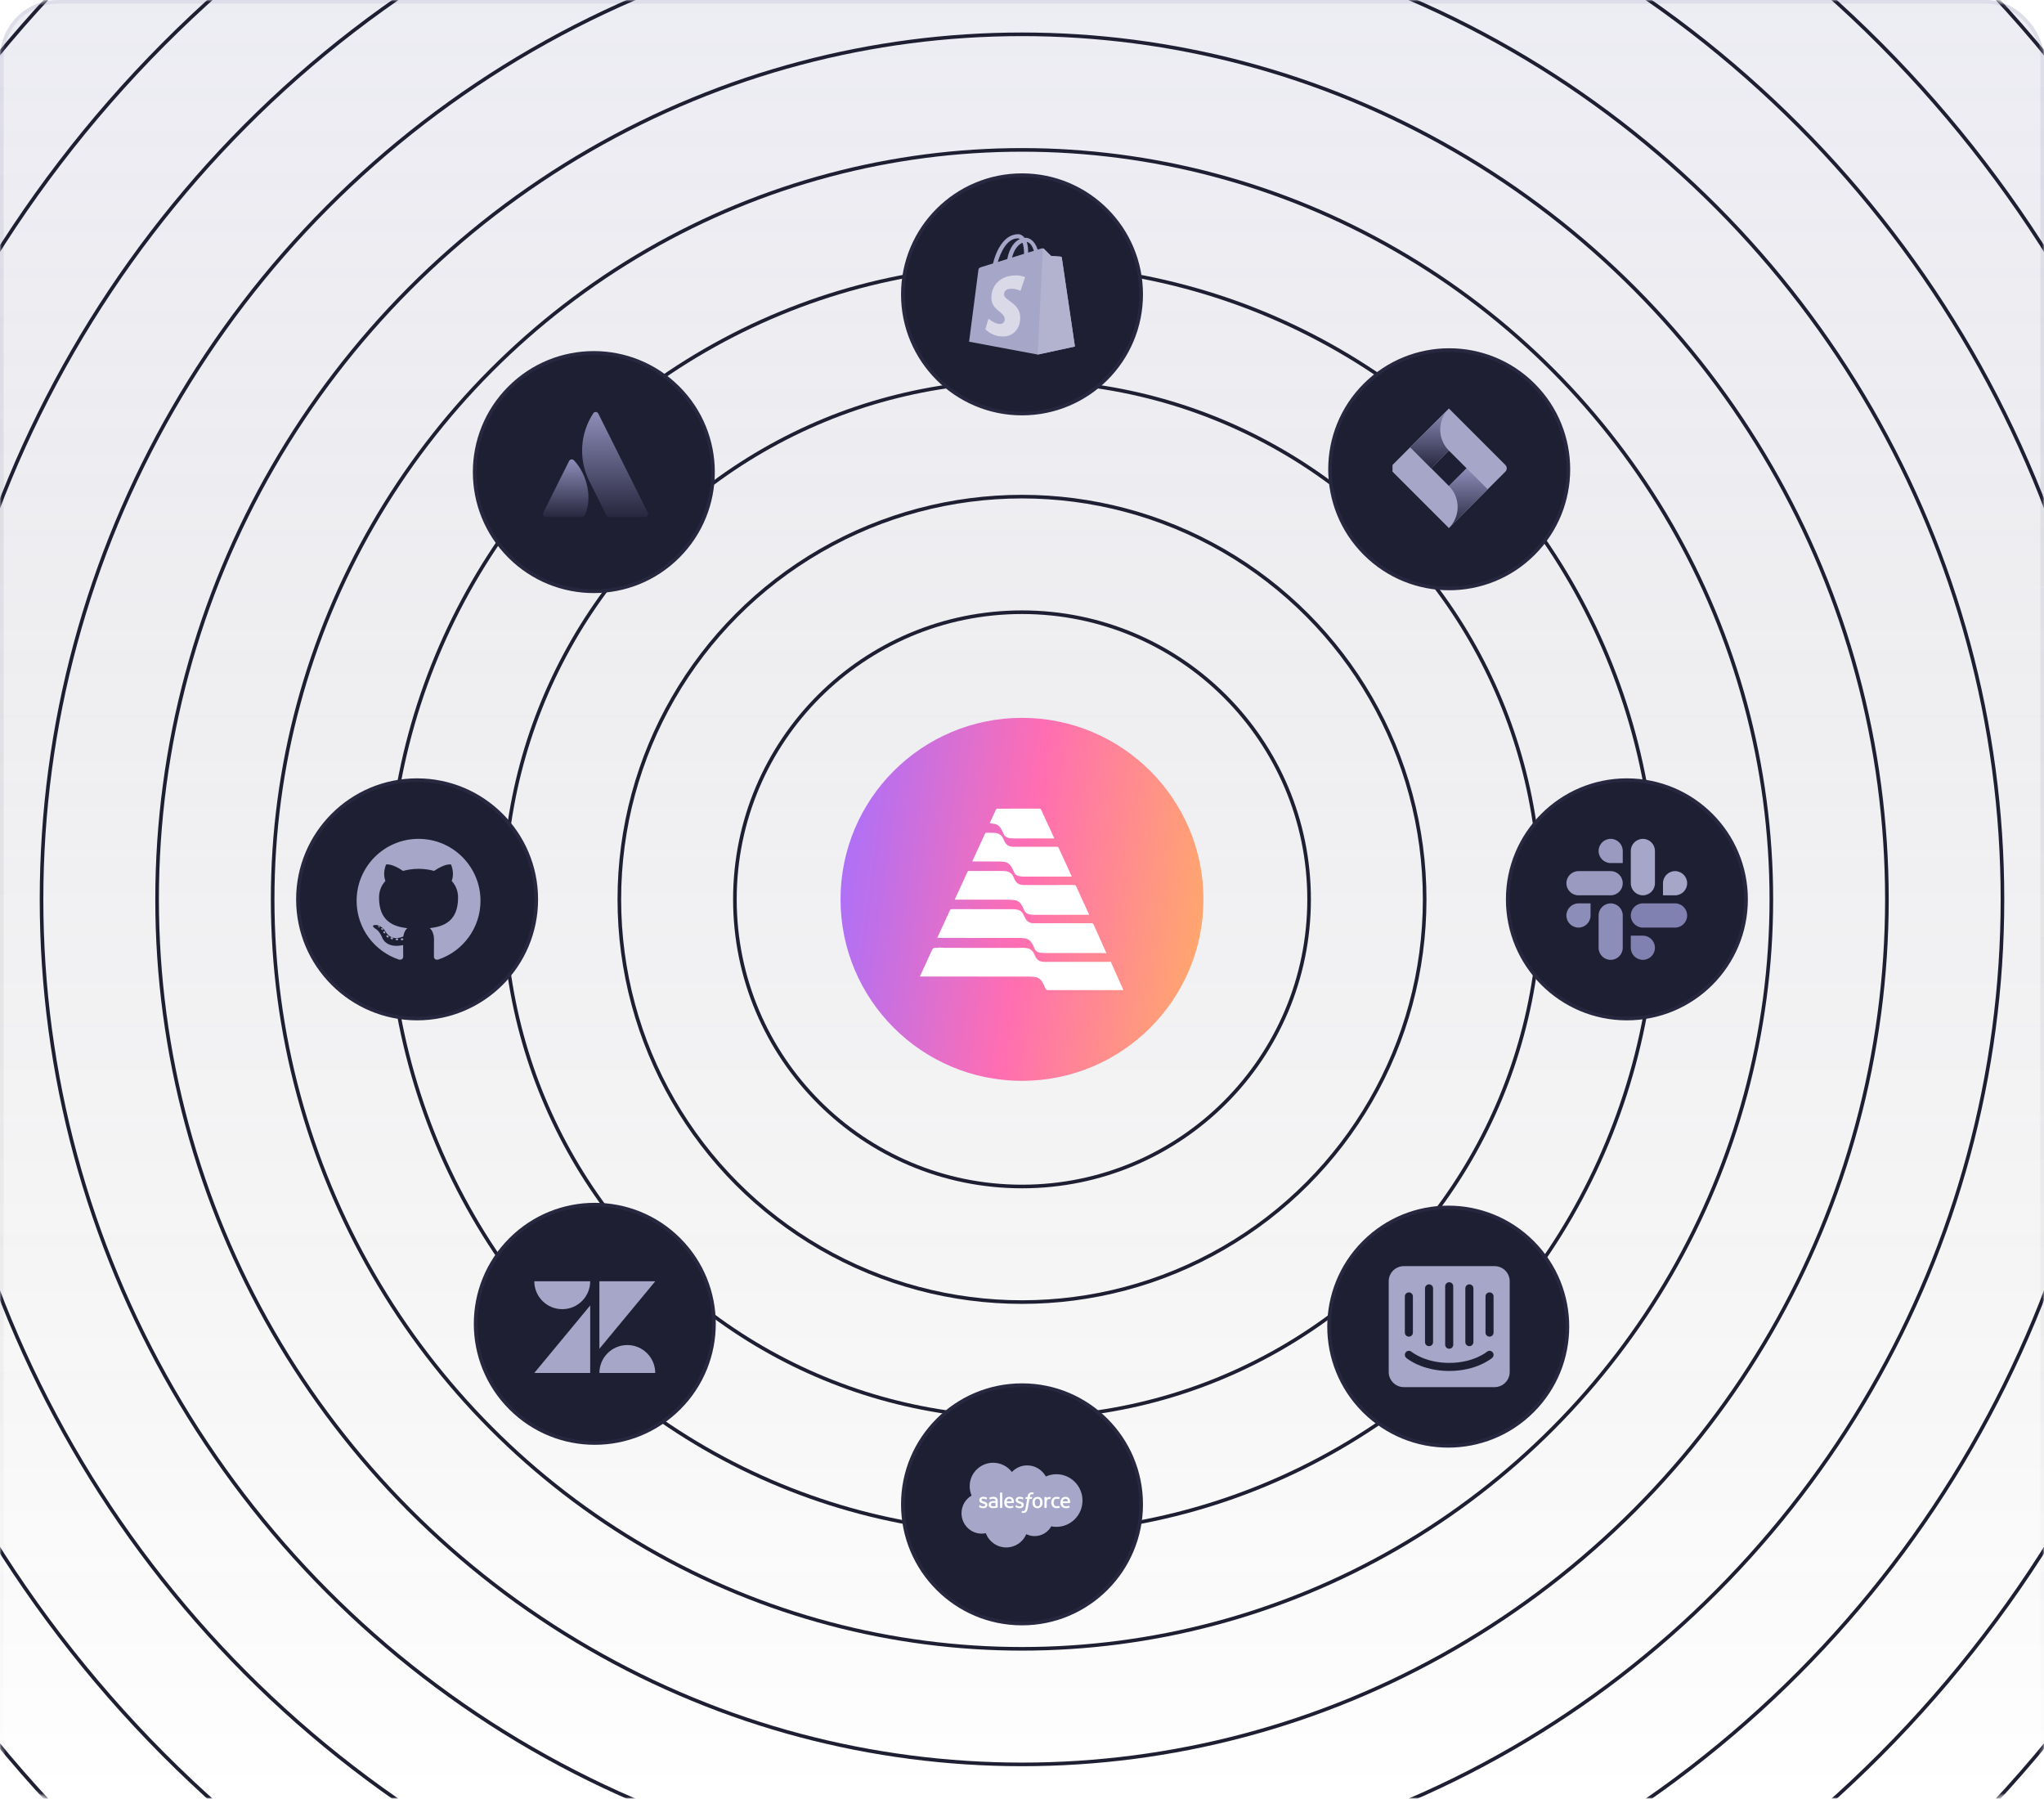 <svg width="566" height="498" viewBox="0 0 566 498" fill="none" xmlns="http://www.w3.org/2000/svg">
<g filter="url(#filter0_b_152_2646)">
<rect width="566" height="498" rx="16" fill="url(#paint0_linear_152_2646)"/>
<rect x="0.5" y="0.5" width="565" height="497" rx="15.5" stroke="url(#paint1_linear_152_2646)"/>
</g>
<mask id="mask0_152_2646" style="mask-type:alpha" maskUnits="userSpaceOnUse" x="0" y="0" width="566" height="498">
<rect width="566" height="498" rx="16" fill="black"/>
</mask>
<g mask="url(#mask0_152_2646)">
<circle cx="283" cy="249" r="79.5" stroke="#1F1F33"/>
<circle cx="283" cy="249" r="111.5" stroke="#1F1F33"/>
<circle cx="283" cy="249" r="143.5" stroke="#1F1F33"/>
<circle cx="283" cy="249" r="175.5" stroke="#1F1F33"/>
<circle cx="283" cy="249" r="207.5" stroke="#1F1F33"/>
<circle cx="283" cy="249" r="239.5" stroke="#1F1F33"/>
<circle cx="283" cy="249" r="271.5" stroke="#1F1F33"/>
<circle cx="283" cy="249" r="303.5" stroke="#1F1F33"/>
<circle cx="283" cy="249" r="335.5" stroke="#1F1F33"/>
<circle cx="283" cy="249" r="367.5" stroke="#1F1F33"/>
</g>
<path d="M316 416.5C316 434.725 301.225 449.5 283 449.5C264.775 449.5 250 434.725 250 416.5C250 398.274 264.775 383.5 283 383.5C301.225 383.5 316 398.274 316 416.5Z" fill="#1F1F33" stroke="#27273F"/>
<g clip-path="url(#clip0_152_2646)">
<path d="M280.191 407.542C281.271 406.417 282.775 405.718 284.439 405.718C286.65 405.718 288.579 406.952 289.607 408.782C290.5 408.383 291.488 408.161 292.528 408.161C296.516 408.161 299.75 411.423 299.75 415.446C299.75 419.47 296.516 422.732 292.528 422.732C292.05 422.732 291.574 422.685 291.105 422.59C290.201 424.204 288.476 425.294 286.497 425.294C285.669 425.294 284.885 425.103 284.188 424.763C283.271 426.92 281.134 428.433 278.643 428.433C276.049 428.433 273.839 426.792 272.991 424.49C272.62 424.569 272.236 424.61 271.841 424.61C268.753 424.61 266.25 422.081 266.25 418.96C266.25 416.869 267.375 415.044 269.046 414.067C268.702 413.275 268.511 412.401 268.511 411.483C268.511 407.894 271.424 404.985 275.017 404.985C277.127 404.985 279.002 405.988 280.191 407.542Z" fill="#A6A6C9"/>
<path d="M271.102 417.145C271.081 417.2 271.11 417.211 271.116 417.221C271.179 417.266 271.243 417.299 271.308 417.336C271.65 417.517 271.972 417.57 272.31 417.57C272.997 417.57 273.423 417.205 273.423 416.616V416.605C273.423 416.061 272.942 415.863 272.49 415.721L272.431 415.702C272.09 415.591 271.797 415.495 271.797 415.271V415.259C271.797 415.067 271.968 414.926 272.235 414.926C272.53 414.926 272.882 415.024 273.108 415.149C273.108 415.149 273.174 415.192 273.199 415.128C273.212 415.094 273.326 414.785 273.338 414.752C273.351 414.716 273.328 414.689 273.305 414.675C273.047 414.518 272.69 414.41 272.321 414.41L272.252 414.411C271.623 414.411 271.184 414.791 271.184 415.335V415.347C271.184 415.921 271.668 416.107 272.122 416.236L272.195 416.259C272.526 416.361 272.811 416.448 272.811 416.681V416.692C272.811 416.905 272.626 417.063 272.327 417.063C272.211 417.063 271.841 417.061 271.442 416.809C271.393 416.78 271.365 416.76 271.328 416.738C271.308 416.725 271.259 416.704 271.238 416.769L271.102 417.145ZM281.162 417.145C281.141 417.2 281.17 417.211 281.176 417.221C281.239 417.266 281.303 417.299 281.368 417.336C281.709 417.517 282.032 417.57 282.369 417.57C283.057 417.57 283.483 417.205 283.483 416.616V416.605C283.483 416.061 283.002 415.863 282.55 415.721L282.491 415.702C282.15 415.591 281.856 415.495 281.856 415.271V415.259C281.856 415.067 282.028 414.926 282.295 414.926C282.59 414.926 282.942 415.024 283.168 415.149C283.168 415.149 283.234 415.192 283.258 415.128C283.272 415.094 283.386 414.785 283.398 414.752C283.411 414.716 283.388 414.689 283.365 414.675C283.107 414.518 282.75 414.41 282.38 414.41L282.312 414.411C281.683 414.411 281.244 414.791 281.244 415.335V415.347C281.244 415.921 281.728 416.107 282.182 416.236L282.255 416.259C282.586 416.361 282.871 416.448 282.871 416.681V416.692C282.871 416.905 282.685 417.063 282.387 417.063C282.271 417.063 281.901 417.061 281.501 416.809C281.453 416.78 281.425 416.761 281.388 416.738C281.376 416.729 281.318 416.707 281.298 416.769L281.162 417.145ZM288.03 415.992C288.03 416.325 287.968 416.587 287.846 416.772C287.725 416.955 287.542 417.044 287.287 417.044C287.032 417.044 286.85 416.956 286.731 416.772C286.611 416.587 286.55 416.325 286.55 415.992C286.55 415.66 286.611 415.398 286.731 415.215C286.85 415.034 287.032 414.946 287.287 414.946C287.542 414.946 287.725 415.034 287.846 415.215C287.968 415.398 288.03 415.66 288.03 415.992ZM288.603 415.376C288.547 415.185 288.459 415.017 288.342 414.877C288.225 414.737 288.078 414.624 287.902 414.542C287.727 414.461 287.52 414.419 287.287 414.419C287.054 414.419 286.847 414.461 286.672 414.542C286.497 414.624 286.349 414.737 286.231 414.877C286.115 415.018 286.027 415.186 285.97 415.376C285.914 415.565 285.886 415.772 285.886 415.992C285.886 416.212 285.914 416.42 285.97 416.609C286.027 416.799 286.114 416.967 286.232 417.107C286.349 417.247 286.497 417.359 286.672 417.439C286.848 417.519 287.054 417.559 287.287 417.559C287.52 417.559 287.726 417.519 287.902 417.439C288.077 417.359 288.225 417.247 288.342 417.107C288.459 416.967 288.547 416.799 288.603 416.609C288.66 416.419 288.688 416.212 288.688 415.992C288.688 415.773 288.66 415.565 288.603 415.376ZM293.314 416.956C293.295 416.9 293.241 416.921 293.241 416.921C293.157 416.953 293.068 416.982 292.974 416.997C292.878 417.012 292.773 417.019 292.66 417.019C292.382 417.019 292.161 416.937 292.003 416.774C291.845 416.61 291.756 416.347 291.757 415.99C291.758 415.665 291.836 415.42 291.977 415.234C292.117 415.049 292.33 414.954 292.614 414.954C292.85 414.954 293.031 414.981 293.22 415.041C293.22 415.041 293.265 415.06 293.287 415.001C293.337 414.862 293.374 414.762 293.427 414.609C293.443 414.566 293.405 414.547 293.392 414.542C293.318 414.513 293.142 414.465 293.009 414.445C292.885 414.426 292.74 414.416 292.579 414.416C292.338 414.416 292.123 414.457 291.939 414.539C291.756 414.621 291.601 414.734 291.477 414.874C291.354 415.014 291.261 415.182 291.198 415.372C291.136 415.562 291.105 415.77 291.105 415.99C291.105 416.465 291.233 416.85 291.487 417.132C291.74 417.414 292.122 417.558 292.619 417.558C292.913 417.558 293.215 417.498 293.431 417.413C293.431 417.413 293.473 417.393 293.455 417.344L293.314 416.956ZM294.317 415.673C294.345 415.489 294.396 415.335 294.474 415.215C294.593 415.034 294.775 414.934 295.029 414.934C295.284 414.934 295.453 415.034 295.573 415.215C295.654 415.335 295.688 415.495 295.702 415.673H294.317ZM296.249 415.267C296.2 415.084 296.079 414.898 296 414.813C295.875 414.678 295.753 414.584 295.632 414.532C295.473 414.464 295.283 414.419 295.075 414.419C294.833 414.419 294.613 414.46 294.434 414.544C294.255 414.628 294.105 414.742 293.987 414.885C293.869 415.027 293.781 415.197 293.724 415.389C293.667 415.58 293.639 415.789 293.639 416.009C293.639 416.233 293.668 416.441 293.727 416.629C293.786 416.818 293.881 416.984 294.009 417.122C294.136 417.261 294.3 417.37 294.497 417.446C294.692 417.521 294.929 417.56 295.202 417.56C295.762 417.558 296.058 417.433 296.179 417.366C296.201 417.354 296.222 417.333 296.196 417.273L296.069 416.917C296.05 416.864 295.996 416.884 295.996 416.884C295.857 416.935 295.659 417.028 295.199 417.027C294.898 417.026 294.674 416.938 294.535 416.799C294.391 416.656 294.321 416.447 294.308 416.153L296.25 416.154C296.25 416.154 296.301 416.153 296.306 416.104C296.308 416.083 296.373 415.705 296.249 415.267ZM278.767 415.673C278.794 415.489 278.845 415.335 278.924 415.215C279.043 415.034 279.224 414.934 279.479 414.934C279.734 414.934 279.902 415.034 280.023 415.215C280.103 415.335 280.138 415.495 280.152 415.673H278.767ZM280.698 415.267C280.649 415.084 280.529 414.898 280.449 414.813C280.324 414.678 280.202 414.584 280.081 414.532C279.923 414.464 279.733 414.419 279.525 414.419C279.283 414.419 279.062 414.46 278.884 414.544C278.705 414.628 278.554 414.742 278.437 414.885C278.319 415.027 278.23 415.197 278.174 415.389C278.117 415.58 278.088 415.789 278.088 416.009C278.088 416.233 278.118 416.441 278.177 416.629C278.236 416.818 278.33 416.984 278.458 417.122C278.585 417.261 278.75 417.37 278.946 417.446C279.141 417.521 279.379 417.56 279.651 417.56C280.212 417.558 280.507 417.433 280.629 417.366C280.65 417.354 280.671 417.333 280.645 417.273L280.519 416.917C280.499 416.864 280.445 416.884 280.445 416.884C280.306 416.935 280.109 417.028 279.648 417.027C279.347 417.026 279.124 416.938 278.984 416.799C278.84 416.656 278.77 416.447 278.758 416.153L280.699 416.154C280.699 416.154 280.751 416.153 280.756 416.104C280.758 416.083 280.823 415.705 280.698 415.267ZM274.57 416.945C274.494 416.884 274.483 416.869 274.458 416.83C274.419 416.77 274.4 416.685 274.4 416.577C274.4 416.407 274.456 416.284 274.573 416.201C274.572 416.202 274.74 416.056 275.136 416.061C275.414 416.065 275.663 416.106 275.663 416.106V416.989H275.663C275.663 416.989 275.417 417.042 275.139 417.058C274.744 417.082 274.568 416.944 274.57 416.945ZM275.342 415.581C275.264 415.575 275.161 415.571 275.039 415.571C274.873 415.571 274.712 415.592 274.561 415.633C274.409 415.674 274.273 415.737 274.155 415.821C274.038 415.905 273.942 416.014 273.874 416.141C273.805 416.269 273.77 416.42 273.77 416.589C273.77 416.761 273.8 416.91 273.859 417.032C273.918 417.155 274.004 417.257 274.112 417.336C274.22 417.414 274.353 417.472 274.508 417.507C274.66 417.542 274.833 417.559 275.022 417.559C275.221 417.559 275.42 417.543 275.612 417.51C275.802 417.478 276.036 417.431 276.101 417.416C276.146 417.405 276.192 417.393 276.237 417.381C276.285 417.369 276.281 417.318 276.281 417.318L276.28 415.542C276.28 415.152 276.176 414.864 275.972 414.685C275.768 414.506 275.468 414.416 275.08 414.416C274.934 414.416 274.7 414.436 274.56 414.464C274.56 414.464 274.135 414.546 273.961 414.683C273.961 414.683 273.923 414.707 273.944 414.76L274.081 415.13C274.098 415.177 274.144 415.161 274.144 415.161C274.144 415.161 274.159 415.155 274.176 415.145C274.55 414.942 275.023 414.948 275.023 414.948C275.233 414.948 275.394 414.99 275.503 415.074C275.609 415.155 275.662 415.277 275.662 415.536V415.618C275.495 415.594 275.342 415.581 275.342 415.581ZM291.003 414.58C291.018 414.536 290.987 414.515 290.974 414.51C290.941 414.497 290.776 414.463 290.649 414.455C290.405 414.44 290.269 414.481 290.148 414.535C290.028 414.59 289.894 414.677 289.82 414.777V414.541C289.82 414.508 289.796 414.482 289.764 414.482H289.266C289.234 414.482 289.21 414.508 289.21 414.541V417.437C289.21 417.47 289.237 417.496 289.27 417.496H289.78C289.795 417.496 289.81 417.49 289.821 417.479C289.832 417.468 289.839 417.453 289.838 417.437V415.99C289.838 415.796 289.86 415.602 289.903 415.481C289.945 415.36 290.002 415.264 290.073 415.195C290.144 415.126 290.225 415.078 290.313 415.051C290.403 415.023 290.503 415.014 290.573 415.014C290.675 415.014 290.787 415.04 290.787 415.04C290.824 415.044 290.845 415.021 290.857 414.988C290.891 414.899 290.985 414.633 291.003 414.58Z" fill="white"/>
<path d="M286.215 413.238C286.153 413.219 286.097 413.206 286.023 413.192C285.949 413.179 285.86 413.172 285.759 413.172C285.408 413.172 285.131 413.271 284.937 413.467C284.744 413.661 284.612 413.958 284.547 414.348L284.523 414.479H284.082C284.082 414.479 284.028 414.477 284.017 414.535L283.945 414.939C283.94 414.978 283.956 415.002 284.008 415.002H284.437L284.002 417.432C283.968 417.628 283.929 417.788 283.885 417.911C283.843 418.031 283.801 418.121 283.75 418.187C283.7 418.25 283.653 418.297 283.572 418.324C283.505 418.346 283.428 418.357 283.344 418.357C283.297 418.357 283.234 418.349 283.188 418.34C283.142 418.33 283.118 418.32 283.083 418.306C283.083 418.306 283.033 418.287 283.013 418.337C282.997 418.378 282.883 418.693 282.869 418.731C282.855 418.77 282.874 418.8 282.899 418.809C282.956 418.829 282.998 418.842 283.076 418.861C283.184 418.886 283.275 418.888 283.361 418.888C283.539 418.888 283.702 418.863 283.837 418.814C283.973 418.765 284.091 418.679 284.196 418.564C284.309 418.439 284.38 418.308 284.448 418.129C284.516 417.953 284.573 417.733 284.619 417.477L285.057 415.002H285.696C285.696 415.002 285.75 415.004 285.761 414.945L285.834 414.541C285.838 414.503 285.822 414.479 285.77 414.479H285.149C285.153 414.465 285.181 414.247 285.252 414.041C285.282 413.954 285.34 413.882 285.388 413.834C285.436 413.786 285.491 413.752 285.551 413.733C285.612 413.713 285.682 413.703 285.759 413.703C285.817 413.703 285.875 413.71 285.919 413.719C285.979 413.732 286.002 413.738 286.018 413.743C286.081 413.762 286.09 413.744 286.102 413.713L286.251 413.306C286.266 413.262 286.228 413.243 286.215 413.238ZM277.541 417.437C277.541 417.47 277.517 417.496 277.485 417.496H276.97C276.937 417.496 276.914 417.47 276.914 417.437V413.293C276.914 413.261 276.937 413.234 276.97 413.234H277.485C277.517 413.234 277.541 413.261 277.541 413.293V417.437Z" fill="white"/>
</g>
<path d="M316 81.5C316 99.725 301.225 114.5 283 114.5C264.775 114.5 250 99.725 250 81.5C250 63.275 264.775 48.5 283 48.5C301.225 48.5 316 63.275 316 81.5Z" fill="#1F1F33" stroke="#27273F"/>
<g clip-path="url(#clip1_152_2646)">
<path d="M294.018 71.327C293.995 71.16 293.848 71.067 293.727 71.057C293.606 71.047 291.044 70.857 291.044 70.857C291.044 70.857 289.265 69.091 289.07 68.895C288.874 68.7 288.493 68.759 288.345 68.803C288.323 68.809 287.956 68.922 287.349 69.11C286.755 67.4 285.706 65.829 283.861 65.829C283.81 65.829 283.757 65.831 283.705 65.834C283.18 65.14 282.53 64.838 281.969 64.838C277.671 64.838 275.617 70.211 274.973 72.942C273.303 73.459 272.117 73.827 271.965 73.875C271.033 74.167 271.003 74.197 270.881 75.075C270.789 75.74 268.349 94.605 268.349 94.605L287.357 98.166L297.656 95.938C297.656 95.938 294.04 71.495 294.018 71.327ZM286.298 69.435L284.69 69.933C284.691 69.82 284.691 69.708 284.691 69.586C284.691 68.523 284.544 67.668 284.307 66.989C285.258 67.109 285.891 68.19 286.298 69.435ZM283.128 67.2C283.392 67.862 283.564 68.813 283.564 70.095C283.564 70.161 283.563 70.221 283.563 70.282C282.517 70.606 281.38 70.957 280.241 71.31C280.881 68.842 282.08 67.65 283.128 67.2ZM281.851 65.991C282.036 65.991 282.223 66.054 282.402 66.177C281.024 66.825 279.548 68.458 278.924 71.718L276.299 72.531C277.029 70.044 278.763 65.991 281.851 65.991Z" fill="#A6A6C9"/>
<path d="M293.727 71.058C293.606 71.048 291.044 70.858 291.044 70.858C291.044 70.858 289.265 69.091 289.07 68.896C288.997 68.823 288.898 68.786 288.795 68.77L287.358 98.166L297.656 95.939C297.656 95.939 294.04 71.496 294.018 71.328C293.995 71.161 293.848 71.068 293.727 71.058Z" fill="#B3B3D0"/>
<path d="M283.861 76.748L282.591 80.526C282.591 80.526 281.478 79.932 280.114 79.932C278.115 79.932 278.014 81.187 278.014 81.503C278.014 83.228 282.512 83.889 282.512 87.93C282.512 91.11 280.495 93.157 277.776 93.157C274.513 93.157 272.845 91.126 272.845 91.126L273.718 88.24C273.718 88.24 275.434 89.712 276.881 89.712C277.826 89.712 278.211 88.968 278.211 88.424C278.211 86.173 274.522 86.073 274.522 82.375C274.522 79.263 276.756 76.251 281.265 76.251C283.002 76.251 283.861 76.748 283.861 76.748Z" fill="#D9D9E8"/>
</g>
<circle cx="164.703" cy="366.516" r="33" transform="rotate(45 164.703 366.516)" fill="#1F1F33" stroke="#27273F"/>
<g clip-path="url(#clip2_152_2646)">
<path d="M163.429 361.439V380.125H147.953L163.429 361.439ZM163.429 354.736C163.429 359.006 159.97 362.465 155.699 362.465C151.429 362.465 147.953 359.006 147.953 354.736H163.429ZM165.978 380.126C165.978 375.855 169.437 372.396 173.708 372.396C177.978 372.396 181.437 375.855 181.437 380.126H165.978ZM165.978 373.422V354.736H181.453L165.978 373.422Z" fill="#A6A6C9"/>
</g>
<circle cx="401.297" cy="129.923" r="33" transform="rotate(45 401.297 129.923)" fill="#1F1F33" stroke="#27273F"/>
<g clip-path="url(#clip3_152_2646)">
<path d="M416.844 128.73L402.599 114.486L401.219 113.106L390.497 123.828L385.594 128.73C385.349 128.976 385.211 129.309 385.211 129.657C385.211 130.004 385.349 130.337 385.594 130.583L395.39 140.379L401.219 146.207L411.94 135.485L412.107 135.319L416.844 130.59C416.966 130.469 417.064 130.324 417.13 130.164C417.197 130.004 417.231 129.833 417.231 129.66C417.231 129.487 417.197 129.316 417.13 129.156C417.064 128.997 416.966 128.852 416.844 128.73ZM401.219 134.551L396.325 129.657L401.219 124.762L406.112 129.657L401.219 134.551Z" fill="#A6A6C9"/>
<path d="M401.219 124.762C399.68 123.223 398.812 121.138 398.806 118.961C398.799 116.785 399.654 114.694 401.184 113.146L390.475 123.85L396.303 129.679L401.219 124.762Z" fill="url(#paint2_linear_152_2646)"/>
<path d="M406.125 129.643L401.219 134.551C402.764 136.096 403.632 138.192 403.632 140.378C403.632 142.563 402.764 144.659 401.219 146.204L411.958 135.471L406.125 129.643Z" fill="url(#paint3_linear_152_2646)"/>
</g>
<path d="M115.5 282C97.275 282 82.5 267.225 82.5 249C82.5 230.774 97.275 216 115.5 216C133.725 216 148.5 230.774 148.5 249C148.5 267.225 133.725 282 115.5 282Z" fill="#1F1F33" stroke="#27273F"/>
<g clip-path="url(#clip4_152_2646)">
<path d="M115.902 232.25C106.43 232.25 98.75 239.929 98.75 249.402C98.75 256.98 103.665 263.409 110.48 265.677C111.337 265.836 111.651 265.305 111.651 264.852C111.651 264.443 111.635 263.092 111.628 261.659C106.856 262.696 105.85 259.635 105.85 259.635C105.069 257.653 103.945 257.126 103.945 257.126C102.389 256.061 104.063 256.083 104.063 256.083C105.785 256.204 106.692 257.85 106.692 257.85C108.222 260.473 110.704 259.714 111.683 259.276C111.837 258.168 112.281 257.411 112.772 256.983C108.962 256.549 104.957 255.078 104.957 248.506C104.957 246.634 105.627 245.104 106.725 243.902C106.547 243.47 105.96 241.726 106.891 239.363C106.891 239.363 108.331 238.902 111.609 241.122C112.977 240.741 114.444 240.551 115.902 240.544C117.359 240.551 118.828 240.741 120.199 241.122C123.472 238.902 124.911 239.363 124.911 239.363C125.844 241.726 125.257 243.47 125.079 243.902C126.179 245.104 126.844 246.634 126.844 248.506C126.844 255.094 122.832 256.544 119.012 256.969C119.627 257.501 120.176 258.545 120.176 260.145C120.176 262.44 120.156 264.287 120.156 264.852C120.156 265.309 120.464 265.843 121.334 265.675C128.145 263.404 133.053 256.978 133.053 249.402C133.053 239.929 125.374 232.25 115.902 232.25Z" fill="#A6A6C9"/>
<path d="M105.174 256.683C105.136 256.768 105.002 256.794 104.88 256.736C104.756 256.68 104.686 256.563 104.726 256.478C104.763 256.39 104.897 256.366 105.022 256.425C105.146 256.48 105.217 256.598 105.174 256.683ZM106.018 257.436C105.936 257.512 105.776 257.477 105.667 257.357C105.555 257.237 105.534 257.077 105.617 257C105.702 256.925 105.857 256.96 105.969 257.08C106.081 257.201 106.103 257.36 106.018 257.436M106.597 258.399C106.491 258.472 106.319 258.404 106.213 258.251C106.108 258.099 106.108 257.916 106.216 257.843C106.322 257.769 106.491 257.835 106.599 257.987C106.704 258.142 106.704 258.325 106.596 258.399M107.575 259.515C107.481 259.618 107.281 259.591 107.135 259.449C106.985 259.311 106.943 259.115 107.037 259.011C107.132 258.907 107.334 258.936 107.481 259.077C107.63 259.215 107.676 259.412 107.575 259.515ZM108.84 259.891C108.799 260.026 108.606 260.087 108.412 260.03C108.218 259.971 108.091 259.814 108.13 259.678C108.17 259.543 108.364 259.479 108.56 259.54C108.754 259.599 108.881 259.755 108.84 259.891ZM110.28 260.051C110.285 260.193 110.12 260.31 109.916 260.312C109.711 260.317 109.545 260.202 109.543 260.063C109.543 259.92 109.704 259.804 109.909 259.801C110.113 259.797 110.28 259.911 110.28 260.051ZM111.695 259.997C111.719 260.135 111.577 260.277 111.375 260.314C111.176 260.351 110.991 260.266 110.966 260.129C110.941 259.987 111.086 259.846 111.284 259.809C111.487 259.774 111.669 259.857 111.695 259.997Z" fill="#A6A6C9"/>
</g>
<path d="M450.5 282C432.275 282 417.5 267.225 417.5 249C417.5 230.774 432.275 216 450.5 216C468.725 216 483.5 230.774 483.5 249C483.5 267.225 468.725 282 450.5 282Z" fill="#1F1F33" stroke="#27273F"/>
<g clip-path="url(#clip5_152_2646)">
<path fill-rule="evenodd" clip-rule="evenodd" d="M446.008 232.25C444.16 232.251 442.664 233.751 442.666 235.599C442.664 237.447 444.161 238.947 446.009 238.949H449.353V235.601C449.355 233.753 447.858 232.253 446.008 232.25C446.009 232.25 446.009 232.25 446.008 232.25ZM446.008 241.183H437.094C435.246 241.185 433.749 242.685 433.75 244.533C433.747 246.381 435.244 247.881 437.092 247.883H446.008C447.856 247.882 449.353 246.382 449.352 244.534C449.353 242.685 447.856 241.185 446.008 241.183Z" fill="#9A9AC1"/>
<path fill-rule="evenodd" clip-rule="evenodd" d="M467.183 244.533C467.184 242.685 465.687 241.185 463.839 241.183C461.991 241.185 460.494 242.685 460.495 244.533V247.883H463.839C465.687 247.882 467.184 246.382 467.183 244.533ZM458.267 244.533V235.599C458.269 233.753 456.773 232.253 454.925 232.25C453.077 232.251 451.58 233.751 451.581 235.599V244.533C451.578 246.381 453.075 247.881 454.924 247.883C456.772 247.882 458.269 246.382 458.267 244.533Z" fill="#A6A6C9"/>
<path fill-rule="evenodd" clip-rule="evenodd" d="M454.924 265.75C456.772 265.749 458.269 264.249 458.267 262.401C458.269 260.553 456.772 259.053 454.924 259.051H451.58V262.401C451.578 264.247 453.075 265.747 454.924 265.75ZM454.924 256.815H463.839C465.687 256.814 467.184 255.314 467.183 253.466C467.186 251.618 465.689 250.118 463.841 250.115H454.925C453.077 250.117 451.58 251.616 451.581 253.465C451.58 255.314 453.075 256.814 454.924 256.815Z" fill="#8181B1"/>
<path fill-rule="evenodd" clip-rule="evenodd" d="M433.75 253.466C433.749 255.314 435.246 256.814 437.094 256.815C438.942 256.814 440.439 255.314 440.438 253.466V250.117H437.094C435.246 250.118 433.749 251.618 433.75 253.466ZM442.666 253.466V262.399C442.663 264.247 444.16 265.747 446.008 265.75C447.856 265.749 449.353 264.249 449.352 262.401V253.469C449.355 251.621 447.858 250.121 446.009 250.118C444.16 250.118 442.664 251.618 442.666 253.466Z" fill="#8D8DB9"/>
</g>
<circle cx="164.437" cy="130.703" r="33" transform="rotate(135 164.437 130.703)" fill="#1F1F33" stroke="#27273F"/>
<path d="M158.985 127.507C158.852 127.333 158.654 127.219 158.437 127.189C158.219 127.16 157.998 127.218 157.823 127.351C157.721 127.432 157.638 127.536 157.581 127.654L150.449 141.922C150.348 142.124 150.331 142.358 150.403 142.573C150.474 142.787 150.628 142.964 150.83 143.065C150.948 143.125 151.079 143.156 151.211 143.156H161.148C161.307 143.16 161.464 143.117 161.599 143.034C161.735 142.95 161.843 142.829 161.91 142.684C164.055 138.255 162.755 131.52 158.985 127.507Z" fill="url(#paint4_linear_152_2646)"/>
<path d="M164.227 114.524C162.449 117.26 161.413 120.411 161.22 123.668C161.028 126.925 161.685 130.177 163.128 133.103L167.919 142.685C167.989 142.826 168.098 142.945 168.233 143.029C168.368 143.112 168.523 143.156 168.681 143.156H178.616C178.728 143.156 178.839 143.134 178.942 143.092C179.046 143.049 179.14 142.986 179.219 142.907C179.298 142.828 179.361 142.734 179.404 142.63C179.447 142.526 179.469 142.415 179.468 142.303C179.468 142.171 179.438 142.041 179.38 141.922L165.678 114.52C165.613 114.382 165.51 114.266 165.382 114.185C165.253 114.104 165.104 114.061 164.952 114.061C164.801 114.061 164.652 114.104 164.523 114.185C164.395 114.266 164.292 114.382 164.227 114.52V114.524Z" fill="url(#paint5_linear_152_2646)"/>
<circle cx="401.03" cy="367.297" r="33" transform="rotate(135 401.03 367.297)" fill="#1F1F33" stroke="#27273F"/>
<g clip-path="url(#clip6_152_2646)">
<path d="M413.58 368.964C413.577 369.258 413.458 369.539 413.249 369.746C413.04 369.953 412.758 370.069 412.464 370.069C412.169 370.069 411.887 369.953 411.678 369.746C411.469 369.539 411.35 369.258 411.347 368.964V358.921C411.35 358.627 411.469 358.346 411.678 358.139C411.887 357.933 412.169 357.817 412.464 357.817C412.758 357.817 413.04 357.933 413.249 358.139C413.458 358.346 413.577 358.627 413.58 358.921V368.964ZM413.191 375.954C413.018 376.102 408.881 379.573 401.297 379.573C393.713 379.573 389.576 376.102 389.404 375.954C389.179 375.761 389.04 375.487 389.017 375.192C388.994 374.896 389.09 374.604 389.282 374.379C389.475 374.155 389.748 374.016 390.043 373.993C390.338 373.969 390.63 374.064 390.854 374.256C390.92 374.311 394.614 377.339 401.297 377.339C408.064 377.339 411.701 374.289 411.737 374.258C412.204 373.857 412.91 373.911 413.311 374.379C413.504 374.604 413.6 374.896 413.577 375.192C413.554 375.487 413.415 375.761 413.191 375.954ZM389.014 358.921C389.017 358.627 389.136 358.346 389.345 358.139C389.554 357.933 389.836 357.817 390.13 357.817C390.424 357.817 390.707 357.933 390.916 358.139C391.125 358.346 391.244 358.627 391.247 358.921V368.964C391.244 369.258 391.125 369.539 390.916 369.746C390.707 369.953 390.424 370.069 390.13 370.069C389.836 370.069 389.554 369.953 389.345 369.746C389.136 369.539 389.017 369.258 389.014 368.964V358.921ZM394.597 356.688C394.602 356.395 394.721 356.115 394.93 355.909C395.139 355.704 395.42 355.588 395.714 355.588C396.007 355.588 396.288 355.704 396.497 355.909C396.706 356.115 396.826 356.395 396.83 356.688V371.606C396.826 371.899 396.706 372.179 396.497 372.385C396.288 372.59 396.007 372.706 395.714 372.706C395.42 372.706 395.139 372.59 394.93 372.385C394.721 372.179 394.602 371.899 394.597 371.606V356.688ZM400.18 356.123C400.18 355.976 400.209 355.831 400.265 355.695C400.321 355.56 400.404 355.437 400.507 355.333C400.611 355.23 400.734 355.147 400.87 355.091C401.005 355.035 401.15 355.006 401.297 355.006C401.444 355.006 401.589 355.035 401.724 355.091C401.86 355.147 401.983 355.229 402.087 355.333C402.19 355.437 402.273 355.56 402.329 355.695C402.385 355.831 402.414 355.976 402.414 356.123V372.314C402.41 372.608 402.291 372.889 402.082 373.096C401.873 373.303 401.591 373.419 401.297 373.419C401.003 373.419 400.721 373.303 400.512 373.096C400.303 372.889 400.183 372.608 400.18 372.314V356.123ZM405.764 356.688C405.768 356.395 405.888 356.115 406.097 355.909C406.306 355.704 406.587 355.588 406.88 355.588C407.173 355.588 407.455 355.704 407.664 355.909C407.873 356.115 407.992 356.395 407.997 356.688V371.606C407.992 371.899 407.873 372.179 407.664 372.385C407.455 372.59 407.173 372.706 406.88 372.706C406.587 372.706 406.306 372.59 406.097 372.385C405.888 372.179 405.768 371.899 405.764 371.606V356.688ZM413.859 350.546H388.734C386.422 350.546 384.547 352.421 384.547 354.734V379.859C384.547 382.171 386.422 384.046 388.734 384.046H413.859C416.172 384.046 418.047 382.171 418.047 379.859V354.734C418.047 352.421 416.172 350.546 413.859 350.546Z" fill="#A6A6C9"/>
</g>
<circle cx="283" cy="249" r="49.75" fill="url(#paint6_linear_152_2646)"/>
<circle cx="283" cy="249" r="49.75" stroke="url(#paint7_linear_152_2646)" style="mix-blend-mode:multiply"/>
<g clip-path="url(#clip7_152_2646)">
<path d="M306.858 266.303C301.349 266.303 295.84 266.303 290.331 266.303C289.929 266.303 289.52 266.303 289.119 266.303C287.878 266.31 287.047 265.725 286.582 264.598C286.458 264.302 286.326 264.006 286.167 263.731C285.772 263.065 285.19 262.673 284.406 262.521C283.416 262.329 282.418 262.446 281.427 262.446C274.809 262.432 268.191 262.439 261.574 262.432C261.144 262.432 260.707 262.343 260.278 262.343C259.917 262.343 259.543 262.48 259.197 262.432C258.552 262.343 258.261 262.597 258.005 263.181C257 265.457 255.94 267.705 254.901 269.967C254.852 270.077 254.803 270.194 254.734 270.366C259.162 270.366 263.535 270.366 267.99 270.366L268.579 270.373C274.04 270.38 279.507 270.373 284.968 270.386C285.564 270.386 286.167 270.435 286.763 270.531C287.65 270.668 288.252 271.218 288.675 271.981C288.876 272.346 289.091 272.703 289.216 273.088C289.534 274.037 290.241 274.422 291.177 274.512C291.613 274.553 292.05 274.567 292.493 274.567C295.66 274.567 298.841 274.567 302.014 274.567C304.973 274.56 307.925 274.553 310.884 274.546C310.995 274.546 311.106 274.539 311.265 274.525C310.988 273.92 310.739 273.363 310.482 272.8C309.547 270.771 308.701 268.75 307.773 266.715C307.717 266.591 307.627 266.426 307.607 266.282L306.858 266.303Z" fill="white"/>
<path d="M302.846 256.013C302.714 255.725 302.569 255.608 302.236 255.608C297.039 255.622 291.842 255.615 286.645 255.615C286.451 255.615 286.25 255.601 286.056 255.594C284.954 255.553 284.226 254.996 283.79 254.013C283.644 253.69 283.499 253.36 283.325 253.05C282.833 252.177 282.03 251.82 281.066 251.744C280.789 251.723 280.512 251.723 280.235 251.723C274.691 251.723 269.148 251.723 263.604 251.717C263.313 251.717 263.154 251.785 263.029 252.067C261.899 254.549 260.749 257.024 259.613 259.499C259.599 259.527 259.592 259.561 259.564 259.671C259.786 259.671 259.966 259.671 260.146 259.671C267.457 259.671 274.767 259.671 282.078 259.678C282.584 259.678 283.09 259.719 283.596 259.767C284.566 259.857 285.287 260.345 285.758 261.177C285.986 261.575 286.229 261.974 286.374 262.407C286.686 263.315 287.358 263.693 288.245 263.796C288.564 263.837 288.89 263.858 289.216 263.858C294.586 263.865 299.956 263.858 305.327 263.865C305.673 263.865 306.027 263.892 306.387 263.913L302.846 256.013Z" fill="white"/>
<path d="M264.415 249.086C264.602 249.086 264.733 249.086 264.872 249.086C269.709 249.086 274.546 249.079 279.383 249.093C279.937 249.093 280.491 249.155 281.032 249.231C281.849 249.347 282.452 249.815 282.861 250.516C283.124 250.97 283.388 251.437 283.568 251.926C283.866 252.709 284.448 253.074 285.231 253.184C285.633 253.239 286.035 253.273 286.437 253.28C288.876 253.287 291.308 253.287 293.747 253.287C296.214 253.287 298.688 253.287 301.155 253.287C301.28 253.287 301.405 253.287 301.578 253.287C301.536 253.17 301.522 253.087 301.488 253.012C300.324 250.468 299.153 247.931 297.995 245.387C297.871 245.112 297.718 245.03 297.42 245.03C292.916 245.037 288.412 245.037 283.908 245.037C283.769 245.037 283.63 245.03 283.492 245.03C282.182 245.044 281.302 244.432 280.838 243.222C280.748 242.988 280.637 242.761 280.519 242.541C279.978 241.537 279.064 241.18 277.99 241.152C276.895 241.125 275.793 241.139 274.698 241.139C272.585 241.139 270.471 241.139 268.358 241.139C268.164 241.139 268.011 241.152 267.914 241.365C266.764 243.875 265.614 246.384 264.456 248.894C264.449 248.928 264.442 248.969 264.415 249.086Z" fill="white"/>
<path d="M283.395 242.705L296.769 242.705C296.72 242.568 296.7 242.479 296.658 242.396C295.487 239.859 294.316 237.315 293.159 234.772C293.048 234.524 292.916 234.442 292.646 234.442C288.64 234.448 284.635 234.442 280.623 234.442C279.369 234.442 278.516 233.878 278.052 232.73C277.983 232.558 277.907 232.393 277.83 232.228C277.366 231.238 276.597 230.667 275.495 230.605C274.698 230.564 273.901 230.557 273.104 230.564C272.987 230.564 272.82 230.702 272.765 230.818C271.968 232.517 271.185 234.228 270.402 235.933C270.076 236.642 269.751 237.35 269.425 238.058C269.369 238.182 269.314 238.305 269.231 238.498C269.473 238.498 269.633 238.498 269.792 238.498C272.1 238.505 274.414 238.505 276.722 238.519C277.137 238.519 277.553 238.553 277.962 238.601C278.988 238.718 279.708 239.275 280.173 240.169C280.374 240.554 280.588 240.939 280.741 241.344C280.99 242.004 281.448 242.403 282.141 242.54C282.536 242.644 282.965 242.705 283.395 242.705Z" fill="white"/>
<path d="M290.983 230.001C290.692 229.375 290.414 228.791 290.144 228.206C289.52 226.852 288.897 225.504 288.28 224.143C288.19 223.944 288.079 223.875 287.864 223.875C284.767 223.882 281.676 223.889 278.579 223.889C277.782 223.889 276.985 223.875 276.188 223.889C276.063 223.889 275.876 223.971 275.828 224.068C275.239 225.312 274.67 226.563 274.102 227.815C274.088 227.842 274.095 227.876 274.088 227.931C274.56 227.993 275.01 228.035 275.447 228.117C276.188 228.261 276.749 228.695 277.13 229.334C277.38 229.753 277.65 230.186 277.803 230.647C278.149 231.665 278.918 232.015 279.895 232.098C280.214 232.125 280.54 232.132 280.865 232.132C284.448 232.132 288.024 232.132 291.606 232.132C291.696 232.132 291.786 232.125 291.939 232.111C291.689 231.561 291.468 231.039 291.211 230.537L290.983 230.001Z" fill="white"/>
</g>
<defs>
<filter id="filter0_b_152_2646" x="-16" y="-16" width="598" height="530" filterUnits="userSpaceOnUse" color-interpolation-filters="sRGB">
<feFlood flood-opacity="0" result="BackgroundImageFix"/>
<feGaussianBlur in="BackgroundImageFix" stdDeviation="8"/>
<feComposite in2="SourceAlpha" operator="in" result="effect1_backgroundBlur_152_2646"/>
<feBlend mode="normal" in="SourceGraphic" in2="effect1_backgroundBlur_152_2646" result="shape"/>
</filter>
<linearGradient id="paint0_linear_152_2646" x1="283" y1="0" x2="283" y2="498" gradientUnits="userSpaceOnUse">
<stop stop-color="#8D8DB9" stop-opacity="0.16"/>
<stop offset="1" stop-color="#08080C" stop-opacity="0"/>
</linearGradient>
<linearGradient id="paint1_linear_152_2646" x1="283" y1="0" x2="283" y2="498" gradientUnits="userSpaceOnUse">
<stop stop-color="#8D8DB9" stop-opacity="0.16"/>
<stop offset="1" stop-color="#08080C" stop-opacity="0"/>
</linearGradient>
<linearGradient id="paint2_linear_152_2646" x1="395.847" y1="113.146" x2="395.847" y2="129.679" gradientUnits="userSpaceOnUse">
<stop stop-color="#8D8DB9"/>
<stop offset="1" stop-color="#27273F"/>
</linearGradient>
<linearGradient id="paint3_linear_152_2646" x1="406.589" y1="129.643" x2="406.589" y2="146.204" gradientUnits="userSpaceOnUse">
<stop stop-color="#8D8DB9"/>
<stop offset="1" stop-color="#27273F"/>
</linearGradient>
<linearGradient id="paint4_linear_152_2646" x1="156.651" y1="127.182" x2="156.651" y2="143.156" gradientUnits="userSpaceOnUse">
<stop stop-color="#8D8DB9"/>
<stop offset="1" stop-color="#27273F"/>
</linearGradient>
<linearGradient id="paint5_linear_152_2646" x1="170.328" y1="114.061" x2="170.328" y2="143.156" gradientUnits="userSpaceOnUse">
<stop stop-color="#8D8DB9"/>
<stop offset="1" stop-color="#27273F"/>
</linearGradient>
<linearGradient id="paint6_linear_152_2646" x1="232.75" y1="198.75" x2="344.912" y2="214.115" gradientUnits="userSpaceOnUse">
<stop stop-color="#A570FF"/>
<stop offset="0.5" stop-color="#FF6EB2"/>
<stop offset="1" stop-color="#FFAD66"/>
</linearGradient>
<linearGradient id="paint7_linear_152_2646" x1="232.75" y1="198.75" x2="344.912" y2="214.115" gradientUnits="userSpaceOnUse">
<stop stop-color="#A570FF"/>
<stop offset="0.5" stop-color="#FF6EB2"/>
<stop offset="1" stop-color="#FFAD66"/>
</linearGradient>
<clipPath id="clip0_152_2646">
<rect width="33.5" height="23.45" fill="white" transform="translate(266.25 404.984)"/>
</clipPath>
<clipPath id="clip1_152_2646">
<rect width="29.373" height="33.5" fill="white" transform="translate(268.344 64.75)"/>
</clipPath>
<clipPath id="clip2_152_2646">
<rect width="33.5" height="25.393" fill="white" transform="translate(147.953 354.734)"/>
</clipPath>
<clipPath id="clip3_152_2646">
<rect width="31.637" height="33.5" fill="white" transform="translate(385.594 112.907)"/>
</clipPath>
<clipPath id="clip4_152_2646">
<rect width="34.437" height="33.5" fill="white" transform="translate(98.75 232.25)"/>
</clipPath>
<clipPath id="clip5_152_2646">
<rect width="33.433" height="33.5" fill="white" transform="translate(433.75 232.25)"/>
</clipPath>
<clipPath id="clip6_152_2646">
<rect width="33.5" height="33.5" fill="white" transform="translate(384.547 350.546)"/>
</clipPath>
<clipPath id="clip7_152_2646">
<rect width="56.531" height="50.25" fill="white" transform="matrix(1 -8.74228e-08 -8.74228e-08 -1 254.734 274.125)"/>
</clipPath>
</defs>
</svg>

